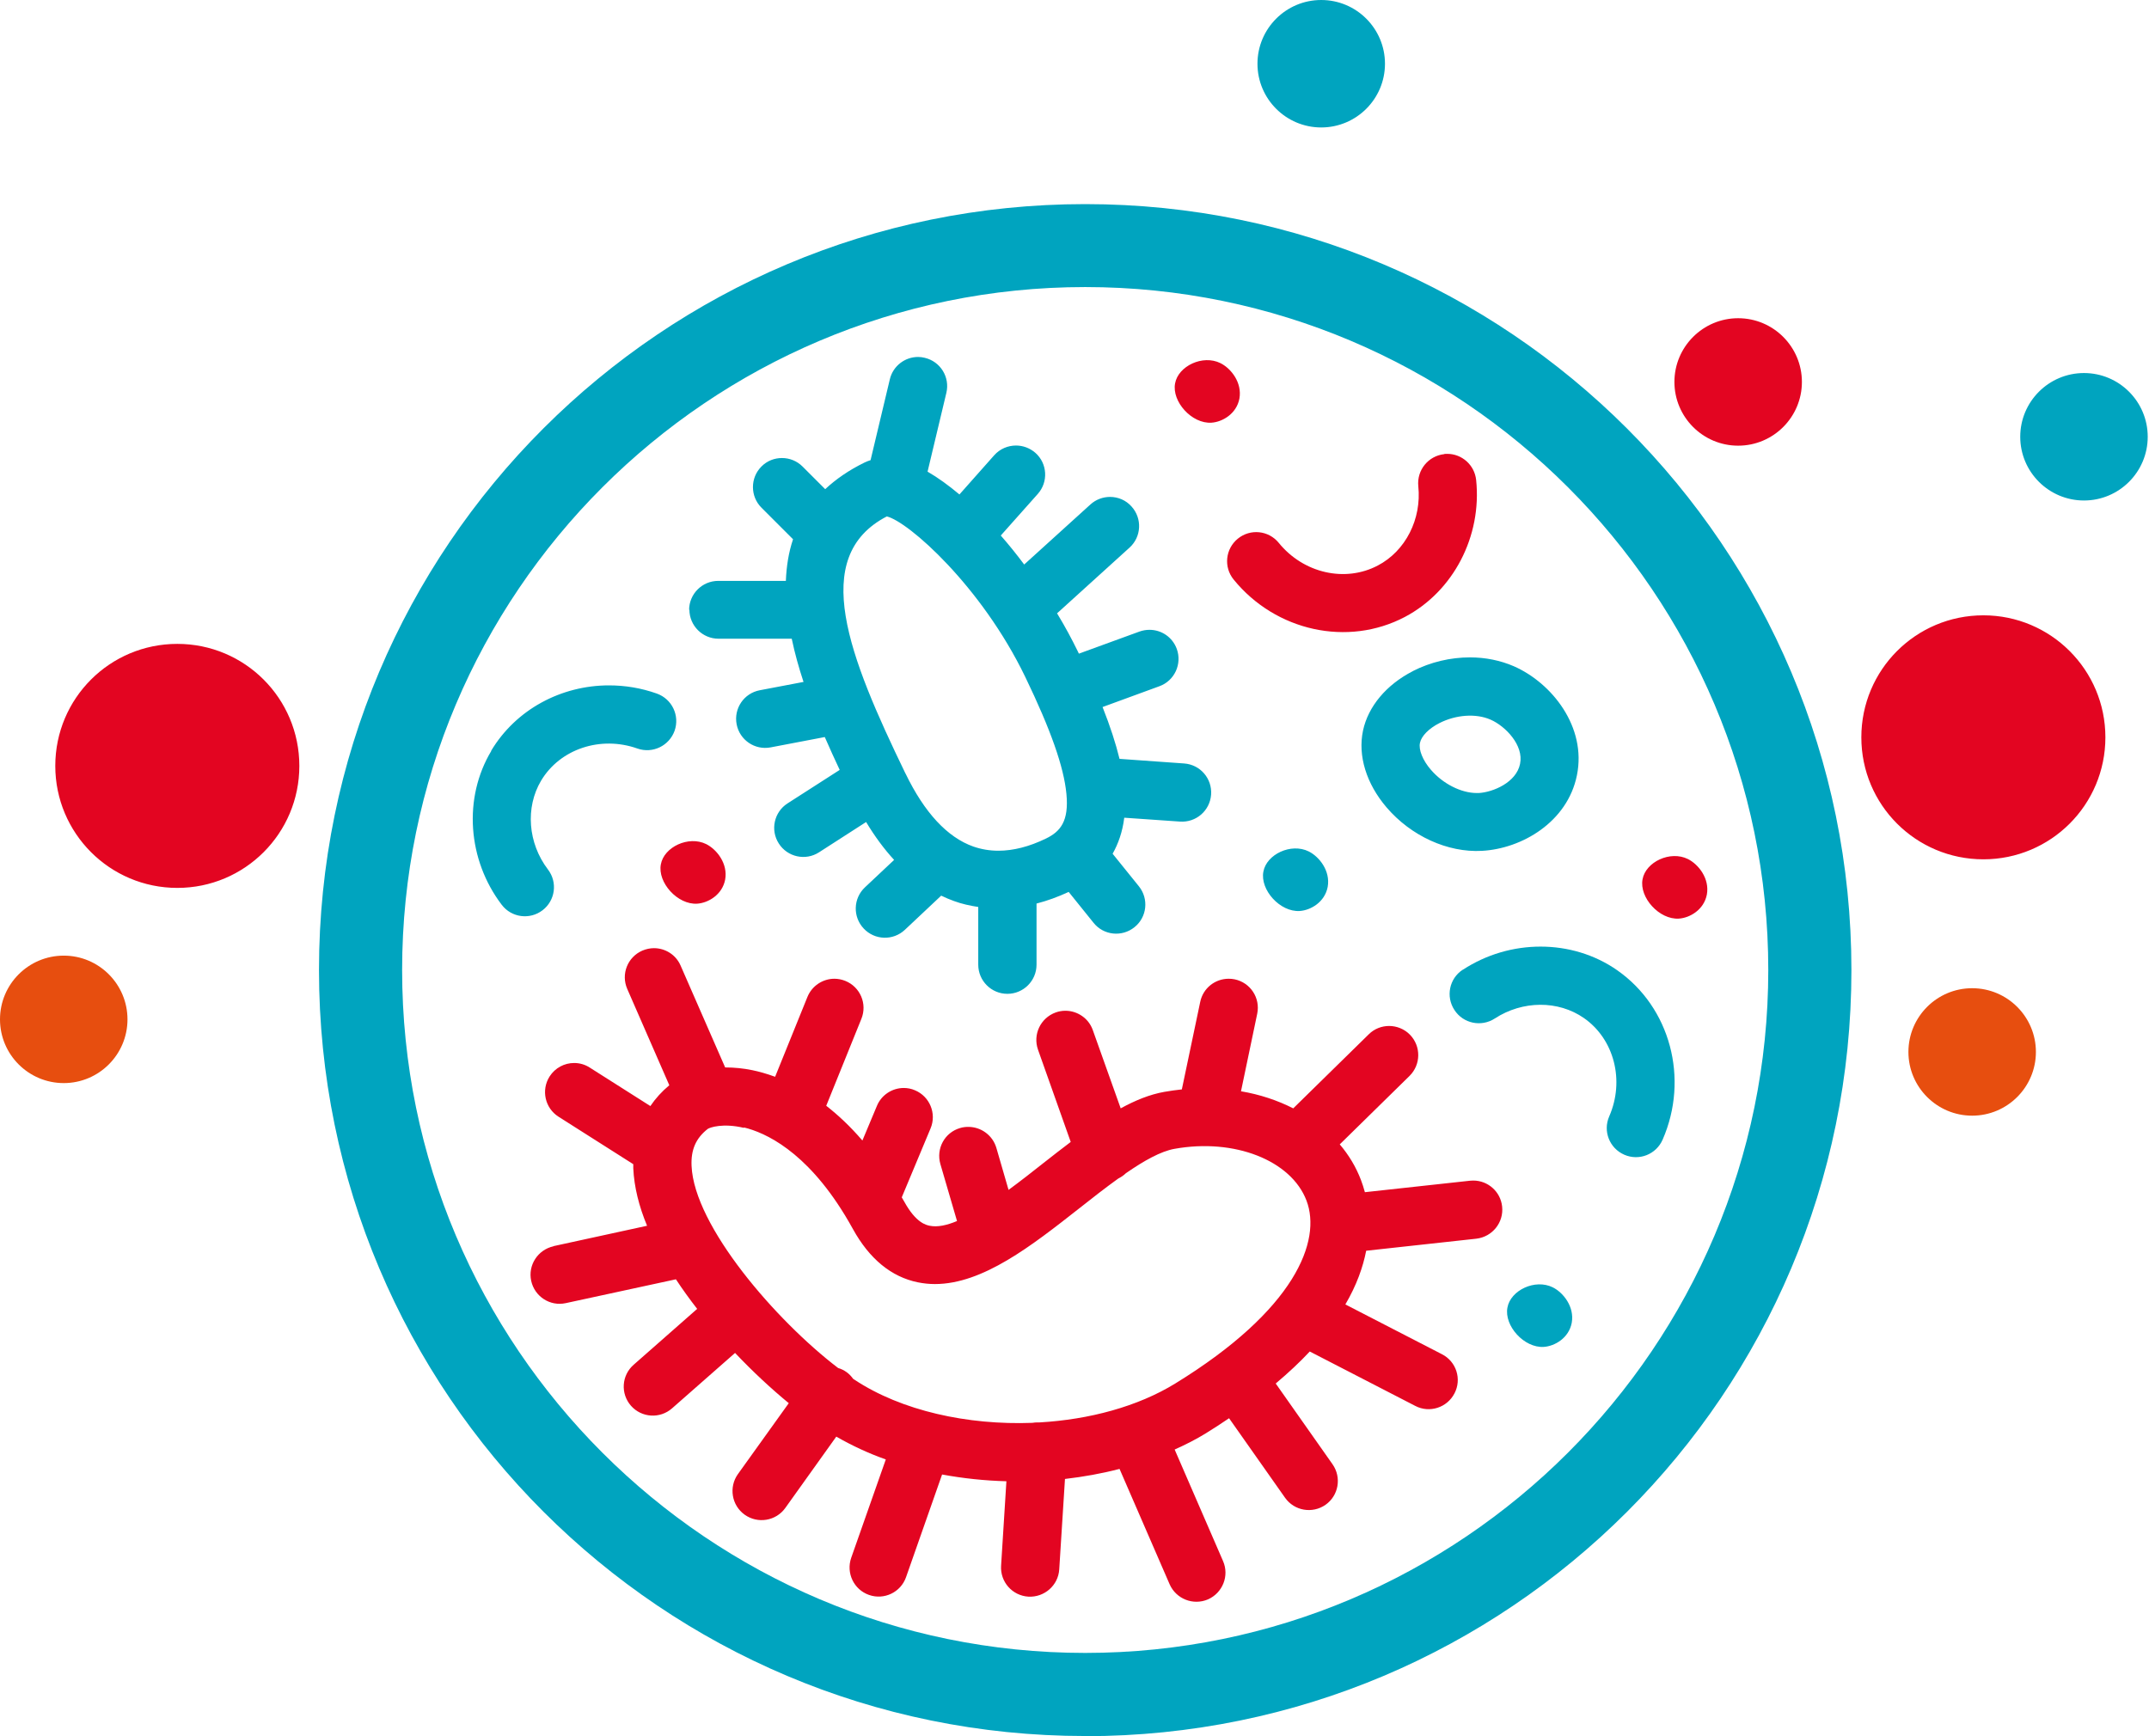 <svg width="99" height="80" viewBox="0 0 99 80" fill="none" xmlns="http://www.w3.org/2000/svg">
<g clip-path="url(#clip0_801_966)">
<path d="M91.37 28.353C94.472 28.353 96.991 30.866 96.991 33.975C96.991 37.083 94.478 39.596 91.37 39.596C88.261 39.596 85.748 37.083 85.748 33.975C85.748 30.866 88.261 28.353 91.37 28.353ZM77.137 17.599C77.137 19.22 78.453 20.536 80.073 20.536C81.694 20.536 83.01 19.22 83.01 17.599C83.01 15.979 81.694 14.663 80.073 14.663C78.453 14.663 77.137 15.979 77.137 17.599ZM25.497 57.42L29.809 56.481C29.438 55.589 29.213 54.696 29.174 53.836C29.174 53.77 29.174 53.71 29.174 53.644L25.728 51.455C25.106 51.058 24.921 50.231 25.318 49.603C25.576 49.2 26.006 48.981 26.449 48.981C26.694 48.981 26.945 49.047 27.17 49.193L29.961 50.965C30.199 50.615 30.49 50.291 30.834 50.007L28.896 45.569C28.599 44.888 28.909 44.1 29.59 43.803C29.762 43.73 29.948 43.69 30.126 43.69C30.642 43.69 31.138 43.988 31.356 44.497L33.407 49.186C33.407 49.186 33.42 49.186 33.426 49.186C33.823 49.186 34.24 49.226 34.657 49.312C34.954 49.372 35.311 49.471 35.708 49.616L37.196 45.939C37.408 45.417 37.911 45.099 38.44 45.099C38.605 45.099 38.777 45.132 38.942 45.198C39.63 45.476 39.961 46.257 39.683 46.944L38.063 50.952C38.605 51.376 39.167 51.898 39.729 52.553L40.397 50.959C40.609 50.443 41.112 50.132 41.634 50.132C41.806 50.132 41.985 50.165 42.15 50.238C42.831 50.522 43.155 51.309 42.871 51.991L41.542 55.172C41.581 55.238 41.614 55.297 41.654 55.364C42.196 56.356 42.672 56.448 42.831 56.481C43.182 56.554 43.618 56.462 44.088 56.263L43.321 53.638C43.116 52.923 43.519 52.182 44.233 51.977C44.359 51.938 44.485 51.925 44.61 51.925C45.192 51.925 45.728 52.308 45.9 52.89L46.462 54.828C47.011 54.425 47.56 53.995 48.069 53.591C48.493 53.261 48.909 52.93 49.326 52.619L47.818 48.366C47.573 47.665 47.937 46.905 48.632 46.653C48.777 46.6 48.929 46.574 49.081 46.574C49.63 46.574 50.153 46.918 50.344 47.467L51.628 51.071C52.302 50.701 52.97 50.43 53.638 50.311C53.909 50.264 54.181 50.225 54.445 50.198L55.292 46.164C55.424 45.529 55.979 45.099 56.601 45.099C56.694 45.099 56.786 45.106 56.879 45.126C57.606 45.278 58.069 45.985 57.917 46.713L57.17 50.284C58.036 50.43 58.85 50.701 59.577 51.071L63.056 47.659C63.314 47.401 63.658 47.275 63.995 47.275C64.333 47.275 64.69 47.407 64.954 47.678C65.47 48.208 65.463 49.054 64.934 49.577L61.72 52.731C62.137 53.221 62.468 53.77 62.699 54.378C62.758 54.544 62.825 54.729 62.878 54.934L67.725 54.405C67.772 54.405 67.825 54.398 67.871 54.398C68.546 54.398 69.128 54.907 69.2 55.595C69.28 56.329 68.751 56.991 68.01 57.077L62.937 57.632C62.792 58.38 62.501 59.213 61.978 60.106L66.429 62.401C67.091 62.738 67.349 63.551 67.004 64.206C66.667 64.861 65.854 65.126 65.199 64.782L60.338 62.275C59.888 62.758 59.366 63.247 58.77 63.75L61.389 67.473C61.813 68.082 61.667 68.915 61.065 69.338C60.457 69.762 59.624 69.616 59.2 69.014L56.621 65.35C56.277 65.582 55.926 65.813 55.55 66.045C55.1 66.323 54.617 66.567 54.114 66.792L56.343 71.931C56.641 72.612 56.323 73.399 55.649 73.697C54.968 73.988 54.181 73.677 53.883 73.002L51.575 67.685C50.761 67.897 49.915 68.049 49.061 68.148L48.797 72.315C48.751 73.055 48.109 73.611 47.375 73.571C46.634 73.525 46.072 72.89 46.118 72.149L46.363 68.254C45.364 68.227 44.372 68.122 43.4 67.943L41.74 72.672C41.495 73.373 40.728 73.737 40.034 73.492C39.333 73.247 38.969 72.48 39.214 71.779L40.807 67.249C40.001 66.964 39.24 66.607 38.526 66.197L36.178 69.484C35.748 70.086 34.908 70.225 34.306 69.795C33.704 69.365 33.565 68.525 33.995 67.923L36.337 64.656C35.55 64.008 34.696 63.221 33.863 62.341L30.96 64.894C30.404 65.383 29.558 65.331 29.068 64.775C28.579 64.219 28.631 63.373 29.194 62.883L32.117 60.311C31.773 59.868 31.442 59.411 31.138 58.948L26.065 60.046C25.338 60.205 24.63 59.742 24.471 59.021C24.313 58.3 24.776 57.586 25.497 57.427V57.42ZM34.273 51.971C33.307 51.739 32.706 51.951 32.606 52.017C32.057 52.447 31.826 52.976 31.859 53.723C31.978 56.495 35.748 60.853 38.612 63.036C38.751 63.075 38.883 63.141 39.002 63.227C39.121 63.313 39.22 63.419 39.3 63.532C39.319 63.545 39.339 63.558 39.359 63.571C41.535 65.013 44.584 65.674 47.56 65.562C47.639 65.549 47.712 65.542 47.792 65.542C47.818 65.542 47.851 65.542 47.878 65.542C47.878 65.542 47.891 65.542 47.897 65.542C50.179 65.41 52.408 64.815 54.141 63.75C59.676 60.35 60.893 57.169 60.186 55.317C59.478 53.465 56.866 52.44 54.108 52.936C53.473 53.049 52.699 53.485 51.866 54.061C51.766 54.16 51.647 54.239 51.515 54.306C50.926 54.729 50.318 55.205 49.716 55.681C47.527 57.401 45.278 59.167 43.069 59.167C42.805 59.167 42.547 59.14 42.282 59.087C41.059 58.836 40.053 58.009 39.293 56.633C39.167 56.409 39.048 56.197 38.922 55.992C38.922 55.985 38.916 55.979 38.909 55.972C37.11 53.029 35.252 52.189 34.273 51.951V51.971ZM66.535 20.926C65.801 21.005 65.265 21.66 65.338 22.401C65.497 23.922 64.749 25.39 63.473 26.058C61.965 26.852 60.047 26.415 58.909 25.013C58.44 24.438 57.6 24.352 57.024 24.821C56.449 25.291 56.363 26.131 56.833 26.706C58.77 29.087 62.09 29.815 64.723 28.426C66.952 27.249 68.274 24.715 68.003 22.116C67.93 21.428 67.349 20.913 66.674 20.913C66.628 20.913 66.581 20.913 66.535 20.919V20.926ZM32.117 41.64C32.626 41.607 33.274 41.23 33.407 40.529C33.539 39.795 33.023 39.14 32.534 38.895C31.72 38.492 30.589 39.028 30.444 39.828C30.285 40.661 31.211 41.7 32.124 41.64H32.117ZM55.807 19.477C56.317 19.444 56.965 19.067 57.097 18.366C57.229 17.632 56.714 16.977 56.224 16.733C55.411 16.329 54.28 16.865 54.134 17.665C53.975 18.499 54.901 19.537 55.814 19.477H55.807ZM77.342 42.328C77.851 42.295 78.499 41.918 78.632 41.217C78.764 40.483 78.248 39.828 77.758 39.583C76.945 39.18 75.814 39.715 75.669 40.516C75.51 41.349 76.436 42.388 77.349 42.328H77.342ZM2.547 35.291C2.547 38.393 5.06 40.913 8.169 40.913C11.277 40.913 13.79 38.399 13.79 35.291C13.79 32.182 11.277 29.669 8.169 29.669C5.06 29.669 2.547 32.182 2.547 35.291Z" fill="#E30521"/>
<path d="M90.853 45.535C92.474 45.535 93.79 46.852 93.79 48.472C93.79 50.092 92.474 51.408 90.853 51.408C89.233 51.408 87.917 50.092 87.917 48.472C87.917 46.852 89.233 45.535 90.853 45.535ZM0 46.971C0 48.591 1.316 49.907 2.937 49.907C4.557 49.907 5.873 48.591 5.873 46.971C5.873 45.35 4.557 44.034 2.937 44.034C1.316 44.034 0 45.35 0 46.971Z" fill="#E74E0F"/>
<path d="M60.866 0C62.486 0 63.803 1.316 63.803 2.937C63.803 4.557 62.486 5.873 60.866 5.873C59.246 5.873 57.929 4.557 57.929 2.937C57.929 1.316 59.246 0 60.866 0ZM93.068 20.126C93.068 21.746 94.385 23.062 96.005 23.062C97.625 23.062 98.941 21.746 98.941 20.126C98.941 18.505 97.625 17.189 96.005 17.189C94.385 17.189 93.068 18.505 93.068 20.126ZM49.993 76.164C67.341 76.164 81.461 62.05 81.461 44.696C81.461 27.341 67.347 13.227 49.993 13.227C32.638 13.227 18.525 27.341 18.525 44.696C18.525 62.05 32.638 76.164 49.993 76.164ZM49.993 79.993C30.502 79.993 14.695 64.193 14.695 44.696C14.695 25.198 30.502 9.405 49.993 9.405C69.484 9.405 85.291 25.205 85.291 44.702C85.291 64.2 69.49 80 49.993 80V79.993ZM31.746 28.108C31.746 27.368 32.347 26.766 33.088 26.766H36.203C36.23 26.098 36.329 25.456 36.534 24.848L35.079 23.393C34.556 22.87 34.556 22.017 35.079 21.495C35.343 21.23 35.681 21.105 36.025 21.105C36.369 21.105 36.712 21.237 36.97 21.495L38.015 22.54C38.505 22.083 39.1 21.667 39.834 21.309C39.92 21.27 40.013 21.23 40.105 21.204L40.992 17.48C41.137 16.865 41.686 16.448 42.294 16.448C42.4 16.448 42.499 16.462 42.605 16.488C43.326 16.66 43.769 17.381 43.597 18.102L42.731 21.733C43.214 22.011 43.703 22.368 44.199 22.784L45.8 20.979C46.064 20.681 46.435 20.529 46.805 20.529C47.123 20.529 47.44 20.642 47.698 20.866C48.254 21.356 48.3 22.209 47.81 22.758L46.104 24.676C46.474 25.099 46.838 25.549 47.182 26.012L50.238 23.241C50.496 23.009 50.82 22.897 51.137 22.897C51.501 22.897 51.865 23.042 52.129 23.34C52.625 23.889 52.586 24.735 52.037 25.232L48.697 28.261C49.054 28.849 49.371 29.438 49.649 30.007C49.669 30.046 49.682 30.079 49.702 30.119L52.493 29.101C52.645 29.048 52.797 29.021 52.956 29.021C53.505 29.021 54.014 29.358 54.212 29.901C54.464 30.595 54.107 31.369 53.412 31.62L50.793 32.579C51.144 33.466 51.402 34.259 51.574 34.967L54.55 35.179C55.291 35.231 55.846 35.873 55.793 36.614C55.74 37.355 55.099 37.91 54.358 37.857L51.792 37.679C51.712 38.333 51.514 38.882 51.256 39.339L52.467 40.84C52.929 41.415 52.843 42.262 52.261 42.725C51.686 43.188 50.84 43.102 50.377 42.52L49.232 41.098C48.736 41.329 48.24 41.508 47.751 41.634V44.451C47.751 45.192 47.149 45.794 46.408 45.794C45.667 45.794 45.066 45.192 45.066 44.451V41.792C44.689 41.733 44.312 41.653 43.955 41.521C43.749 41.448 43.551 41.362 43.359 41.27L41.686 42.844C41.144 43.353 40.297 43.327 39.788 42.784C39.279 42.242 39.305 41.395 39.847 40.886L41.19 39.623C40.727 39.12 40.297 38.538 39.9 37.877L37.731 39.273C37.109 39.676 36.276 39.491 35.879 38.869C35.476 38.247 35.661 37.414 36.283 37.017L38.683 35.476C38.459 34.993 38.22 34.484 37.996 33.962L35.502 34.438C34.775 34.577 34.074 34.1 33.935 33.373C33.796 32.645 34.272 31.944 34.999 31.806L37.017 31.422C36.798 30.761 36.613 30.099 36.474 29.431H33.101C32.361 29.431 31.759 28.829 31.759 28.089L31.746 28.108ZM41.712 35.635C42.586 37.447 43.644 38.585 44.841 39.008C45.205 39.134 45.588 39.2 45.992 39.2C46.679 39.2 47.414 39.014 48.187 38.638C48.842 38.32 49.252 37.85 49.127 36.574C49.008 35.337 48.406 33.624 47.228 31.184C45.205 26.997 41.838 24.028 40.853 23.796C37.261 25.661 39.113 30.265 41.706 35.628L41.712 35.635ZM67.387 44.682C66.765 45.086 66.594 45.919 67.004 46.541C67.407 47.163 68.24 47.335 68.862 46.931C70.138 46.098 71.785 46.085 72.969 46.911C74.365 47.884 74.854 49.795 74.133 51.442C73.835 52.123 74.146 52.91 74.828 53.208C75.509 53.505 76.296 53.194 76.594 52.513C77.824 49.696 76.944 46.415 74.504 44.709C73.465 43.981 72.222 43.618 70.972 43.618C69.722 43.618 68.478 43.975 67.394 44.682H67.387ZM22.632 34.603C21.335 36.766 21.534 39.616 23.115 41.693C23.564 42.282 24.404 42.394 24.993 41.944C25.582 41.495 25.694 40.655 25.244 40.066C24.318 38.849 24.193 37.209 24.927 35.972C25.8 34.511 27.665 33.889 29.365 34.491C30.059 34.736 30.826 34.372 31.078 33.671C31.322 32.97 30.959 32.209 30.258 31.958C29.53 31.7 28.789 31.581 28.055 31.581C25.859 31.581 23.769 32.685 22.625 34.597L22.632 34.603ZM65.085 30.926C63.862 31.554 63.029 32.553 62.791 33.664C62.546 34.821 62.943 36.111 63.875 37.202C65.006 38.525 66.693 39.292 68.267 39.206C70.112 39.107 72.209 37.877 72.645 35.727C73.101 33.492 71.488 31.468 69.742 30.701C69.12 30.43 68.425 30.291 67.718 30.291C66.825 30.291 65.906 30.503 65.079 30.926H65.085ZM65.912 35.463C65.542 35.033 65.344 34.544 65.416 34.226C65.482 33.915 65.826 33.565 66.309 33.32C67.076 32.93 67.996 32.864 68.67 33.161C69.351 33.459 70.205 34.339 70.026 35.198C69.854 36.052 68.789 36.501 68.128 36.541C68.128 36.541 68.062 36.541 68.029 36.541C67.314 36.541 66.474 36.118 65.919 35.47L65.912 35.463ZM59.874 41.977C60.383 41.944 61.031 41.568 61.164 40.866C61.296 40.132 60.78 39.477 60.291 39.233C59.477 38.829 58.346 39.365 58.201 40.165C58.042 40.999 58.968 42.037 59.88 41.977H59.874ZM71.117 62.063C71.626 62.03 72.275 61.653 72.407 60.952C72.539 60.218 72.023 59.563 71.534 59.319C70.72 58.915 69.59 59.451 69.444 60.251C69.285 61.085 70.211 62.123 71.124 62.063H71.117Z" fill="#00A4BF"/>
</g>
<defs>
<clipPath id="clip0_801_966">
<rect width="98.942" height="80" fill="white"/>
</clipPath>
</defs>
</svg>
